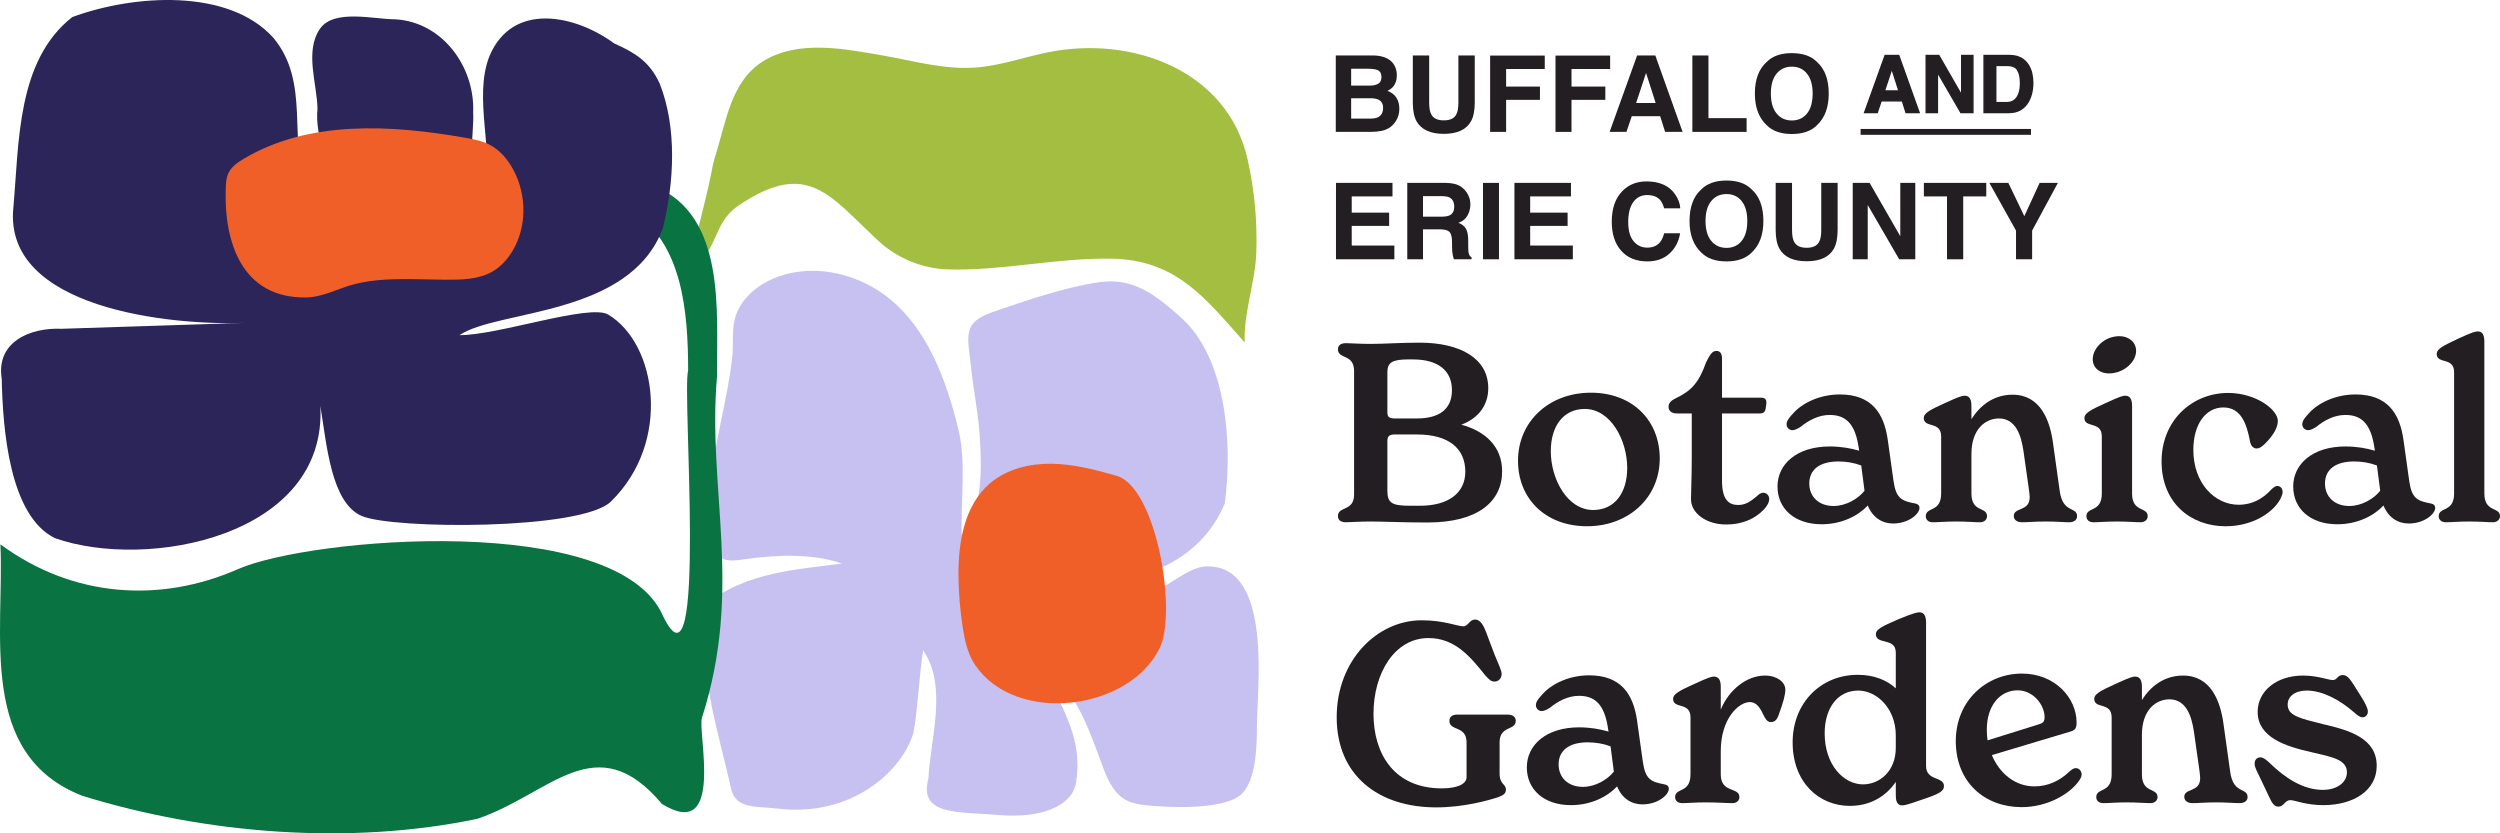 <?xml version="1.0" encoding="UTF-8"?>
<svg xmlns="http://www.w3.org/2000/svg" width="216" height="72" viewBox="0 0 216 72" fill="none">
  <g id="Layer_1" clip-path="url(#clip0_55245_2116)">
    <path id="Vector" d="M61.415 15.14C61.547 14.427 61.677 13.86 61.769 13.576C62.742 10.58 63.107 7.028 65.965 5.272C68.961 3.431 72.895 4.207 76.151 4.771C78.845 5.238 81.531 6.028 84.259 5.838C86.387 5.689 88.423 4.95 90.513 4.523C97.785 3.042 106.054 6.052 107.792 13.764C108.388 16.406 108.638 19.123 108.545 21.829C108.458 24.393 107.419 27.098 107.544 29.594C104.157 25.783 101.654 22.461 96.09 22.351C91.325 22.258 86.597 23.417 81.916 23.277C79.707 23.21 77.532 22.323 75.914 20.83C71.667 16.907 69.824 13.721 63.837 17.737C61.999 18.97 62.053 20.626 60.851 22.183C58.561 25.151 60.831 18.303 61.415 15.142V15.14Z" fill="#A3BE41"></path>
    <path id="Vector_2" d="M68.553 23.546C71.352 23.028 74.397 23.898 76.666 25.658C80.148 28.358 81.777 32.917 82.794 37.046C83.512 39.962 82.985 43.259 83.094 46.26C84.911 43.894 84.832 40.662 84.653 37.749C84.529 35.716 84.109 33.712 83.894 31.689C83.603 28.943 83.102 27.876 85.841 26.934C88.471 26.03 91.112 25.123 93.841 24.574C94.784 24.385 95.751 24.238 96.706 24.354C98.792 24.608 100.502 26.055 102.061 27.453C105.827 30.828 106.557 37.952 105.822 43.497C103.453 49.181 97.345 50.643 91.766 50.692C93.882 50.673 96.086 50.349 98.082 51.248C100.094 51.839 102.296 48.869 104.367 48.935C110.001 48.943 108.597 59.68 108.597 62.753C108.597 64.356 108.564 67.604 107.125 68.73C105.513 69.992 100.86 69.784 98.945 69.564C98.375 69.498 97.796 69.4 97.291 69.13C96.287 68.593 95.751 67.485 95.351 66.425C94.046 62.966 93.137 59.937 90.172 57.504C91.778 61.431 93.541 63.609 92.99 67.537C92.658 69.758 89.746 70.718 86.315 70.418C82.883 70.119 79.323 70.514 80.214 67.264C80.373 63.865 81.907 59.298 79.757 56.187C79.393 58.569 79.34 60.931 78.924 63.303C77.955 66.618 73.564 70.671 67.09 69.855C65.436 69.647 63.737 69.921 63.216 68.345C62.062 63.123 60.049 57.357 61.177 52.051C64.583 49.463 68.695 49.219 72.748 48.692C70.163 47.782 66.944 47.942 64.253 48.331C63.575 48.429 62.827 48.541 62.25 48.175C61.561 47.739 61.411 46.822 61.327 46.015C60.803 40.981 62.723 35.778 63.266 30.857C63.388 29.759 63.212 28.629 63.486 27.558C63.902 25.923 65.322 24.687 66.891 24.037C67.429 23.814 67.986 23.652 68.553 23.547L68.553 23.546Z" fill="#C7C1F1"></path>
    <path id="Vector_3" d="M96.464 41.103C94.64 40.587 92.784 40.097 90.887 40.067C88.991 40.036 87.023 40.508 85.575 41.723C83.325 43.612 82.784 46.83 82.812 49.753C82.826 51.249 82.95 52.743 83.181 54.221C83.36 55.364 83.618 56.531 84.273 57.488C87.818 62.663 97.6 61.374 100.201 55.984C101.727 52.823 99.905 42.075 96.463 41.103H96.464Z" fill="#F15F29"></path>
    <path id="Vector_4" d="M54.509 18.233C58.946 20.848 59.454 26.904 59.455 32.022C58.9 33.737 61.148 61.182 57.29 53.236C53.407 44.17 26.772 46.441 20.554 49.175C13.875 52.111 6.318 51.664 0.035 47.03C0.386 54.735 -1.981 65.224 7.122 68.76C17.81 72.061 30.246 73.046 41.228 70.748C47.503 68.657 51.477 62.657 57.194 69.463C62.648 72.809 60.248 63.266 60.649 62.017C64.241 50.806 61.092 42.309 61.951 32.514C61.911 26.971 62.759 18.599 56.509 16.073C52.769 14.704 36.679 12.8 37.163 18.918C42.904 18.934 48.817 15.105 54.51 18.233L54.509 18.233Z" fill="#097341"></path>
    <path id="Vector_5" d="M52.539 27.174C56.737 29.659 58.07 38.178 52.779 43.338C50.234 45.821 33.904 45.735 31.247 44.579C28.591 43.422 28.232 38.381 27.676 35.06C28.309 46.341 12.728 49.312 4.751 46.497C0.815 44.581 0.238 37.078 0.15 32.73C-0.354 29.624 2.471 28.286 5.322 28.407C10.615 28.236 15.908 28.065 21.201 27.894C14.759 28.146 0.264 26.676 1.154 17.936C1.655 12.351 1.438 5.236 6.247 1.474C11.526 -0.471 19.74 -1.05 23.624 3.272C26.841 7.148 24.859 12.12 26.508 16.388C26.804 17.154 28.033 19.189 28.42 17.171C28.772 14.594 27.159 12.057 27.43 9.407C27.404 7.256 26.295 4.43 27.65 2.479C28.852 0.748 32.344 1.676 34.182 1.67C38.258 1.919 41.052 5.813 40.881 9.721C41.005 11.304 40.101 15.996 41.793 16.726C42.8 13.345 40.83 8.477 42.3 4.823C44.298 0.115 49.714 1.286 53.063 3.749C54.856 4.551 56.124 5.312 56.998 7.217C58.508 11.055 58.252 15.748 57.268 19.725C54.436 27.378 42.993 26.724 39.705 28.955C42.944 28.991 50.936 26.227 52.538 27.174H52.539Z" fill="#2C2559"></path>
    <path id="Vector_6" d="M19.503 16.323C19.519 15.852 19.538 15.366 19.743 14.941C20.005 14.398 20.53 14.033 21.05 13.723C26.678 10.371 33.761 10.767 40.224 11.908C40.92 12.03 41.625 12.164 42.256 12.481C43.194 12.952 43.897 13.799 44.383 14.724C45.515 16.879 45.528 19.617 44.268 21.702C43.843 22.408 43.273 23.041 42.558 23.456C41.345 24.162 39.861 24.174 38.454 24.167C35.873 24.154 33.206 23.915 30.68 24.538C29.231 24.896 27.951 25.678 26.422 25.699C20.872 25.776 19.35 20.863 19.503 16.323V16.323Z" fill="#F15F29"></path>
    <path id="Vector_7" d="M129.784 40.714C129.784 43.372 127.649 45.144 123.334 45.144C121.33 45.144 119.39 45.058 118.41 45.058C117.429 45.058 116.71 45.123 116.296 45.123C115.773 45.123 115.599 44.885 115.599 44.582C115.599 43.718 116.993 44.215 116.993 42.724V32.048C116.993 30.556 115.599 31.054 115.599 30.189C115.599 29.887 115.773 29.649 116.296 29.649C116.71 29.649 117.429 29.713 118.41 29.713C119.652 29.713 120.937 29.606 122.659 29.606C126.167 29.606 128.586 30.967 128.586 33.539C128.586 34.922 127.823 36.111 126.254 36.695C128.303 37.235 129.784 38.574 129.784 40.714ZM119.87 35.635C119.87 36.003 120 36.155 120.545 36.155H122.419C124.38 36.155 125.448 35.333 125.448 33.712C125.448 32.048 124.293 31.054 122.071 31.054H121.657C120.328 31.054 119.87 31.314 119.87 32.134V35.635ZM126.603 40.757C126.603 38.791 125.23 37.538 122.419 37.538H120.524C120.022 37.538 119.87 37.688 119.87 38.121V42.4C119.87 43.48 120.284 43.696 121.852 43.696H122.703C125.1 43.696 126.603 42.616 126.603 40.757Z" fill="#231E21"></path>
    <path id="Vector_8" d="M131.156 39.807C131.156 36.435 133.814 33.929 137.453 33.929C141.049 33.929 143.402 36.327 143.402 39.612C143.402 43.005 140.7 45.468 137.127 45.468C133.51 45.468 131.156 43.07 131.156 39.807ZM140.591 40.433C140.591 37.992 139.131 35.333 136.93 35.333C135.078 35.333 133.989 36.803 133.989 38.986C133.989 41.406 135.427 44.064 137.65 44.064C139.502 44.064 140.591 42.595 140.591 40.433Z" fill="#231E21"></path>
    <path id="Vector_9" d="M152.858 43.113C152.858 43.415 152.661 43.761 152.356 44.064C151.594 44.842 150.504 45.317 149.153 45.317C147.388 45.317 146.102 44.323 146.102 43.134C146.102 42.681 146.168 41.016 146.168 39.525V35.721H144.86C144.446 35.721 144.163 35.505 144.163 35.16C144.163 34.792 144.403 34.598 144.795 34.403C146.168 33.755 146.8 33.02 147.41 31.292C147.758 30.622 147.933 30.319 148.303 30.319C148.587 30.319 148.783 30.514 148.783 30.989V34.36H152.161C152.466 34.36 152.618 34.49 152.618 34.771C152.618 34.922 152.574 35.16 152.553 35.29C152.509 35.592 152.356 35.721 152.073 35.721H148.783V41.556C148.783 43.177 149.371 43.631 150.177 43.631C150.896 43.631 151.332 43.242 151.789 42.875C151.92 42.746 152.116 42.573 152.334 42.573C152.661 42.573 152.858 42.832 152.858 43.113V43.113Z" fill="#231E21"></path>
    <path id="Vector_10" d="M165.844 43.891C165.844 44.388 164.929 45.231 163.556 45.231C162.619 45.231 161.791 44.712 161.377 43.675C160.549 44.561 159.133 45.296 157.39 45.296C155.058 45.296 153.576 43.956 153.576 42.032C153.576 40.109 155.232 38.575 158.087 38.575C159.067 38.575 159.895 38.726 160.636 38.942L160.592 38.683C160.287 36.565 159.437 35.852 158.087 35.852C157.128 35.852 156.278 36.305 155.559 36.889C155.276 37.062 155.058 37.169 154.862 37.169C154.622 37.169 154.36 36.975 154.36 36.651C154.36 36.348 154.622 36.046 154.883 35.765C155.668 34.836 157.215 34.08 158.959 34.08C161.726 34.08 162.771 35.721 163.098 37.969L163.6 41.556C163.818 43.09 164.319 43.285 165.474 43.501C165.713 43.544 165.844 43.674 165.844 43.89V43.891ZM161.094 42.4L160.811 40.217C160.179 39.979 159.525 39.871 158.828 39.871C157.237 39.871 156.322 40.563 156.322 41.773C156.322 42.94 157.172 43.718 158.414 43.718C159.503 43.718 160.549 43.091 161.094 42.4Z" fill="#231E21"></path>
    <path id="Vector_11" d="M179.461 44.604C179.461 44.928 179.178 45.123 178.786 45.123C178.219 45.123 177.762 45.059 176.76 45.059C175.714 45.059 175.3 45.123 174.712 45.123C174.232 45.123 173.992 44.885 173.992 44.583C173.992 43.805 175.365 44.215 175.365 42.962C175.365 42.767 175.322 42.465 175.278 42.141L174.821 38.921C174.624 37.624 174.167 36.155 172.707 36.155C171.574 36.155 170.332 37.041 170.332 39.223V42.638C170.332 44.302 171.682 43.762 171.682 44.604C171.682 44.842 171.486 45.123 171.072 45.123C170.571 45.123 169.961 45.059 169.024 45.059C168.088 45.059 167.498 45.123 166.998 45.123C166.562 45.123 166.388 44.864 166.388 44.604C166.388 43.761 167.716 44.302 167.716 42.638V37.71C167.716 36.349 166.213 37.019 166.213 36.111C166.213 35.722 166.67 35.441 168.021 34.836C169.285 34.253 169.547 34.188 169.743 34.188C170.179 34.188 170.331 34.534 170.331 35.074V36.22C171.028 35.096 172.205 34.102 173.883 34.102C176.302 34.102 177.129 36.327 177.391 38.359L177.957 42.4C178.219 44.388 179.461 43.74 179.461 44.604Z" fill="#231E21"></path>
    <path id="Vector_12" d="M180.267 44.605C180.267 43.761 181.596 44.302 181.596 42.638V37.71C181.596 36.349 180.093 37.019 180.093 36.111C180.093 35.722 180.55 35.442 181.902 34.837C183.165 34.253 183.427 34.188 183.622 34.188C184.058 34.188 184.211 34.534 184.211 35.074V42.638C184.211 44.302 185.562 43.762 185.562 44.605C185.562 44.842 185.366 45.123 184.952 45.123C184.45 45.123 183.84 45.059 182.903 45.059C181.967 45.059 181.378 45.123 180.877 45.123C180.441 45.123 180.267 44.864 180.267 44.605ZM180.812 31.033C180.812 30.082 181.815 29.045 183.122 29.045C183.906 29.045 184.56 29.543 184.56 30.32C184.56 31.271 183.493 32.265 182.207 32.265C181.423 32.265 180.813 31.789 180.813 31.033H180.812Z" fill="#231E21"></path>
    <path id="Vector_13" d="M186.759 39.872C186.759 36.306 189.418 33.95 192.512 33.95C194.887 33.95 196.805 35.377 196.805 36.371C196.805 36.847 196.521 37.538 195.65 38.381C195.366 38.64 195.192 38.748 194.974 38.748C194.647 38.748 194.451 38.467 194.386 38.056C194.102 36.608 193.624 35.204 192.098 35.204C190.572 35.204 189.505 36.652 189.505 38.878C189.505 41.73 191.336 43.611 193.427 43.611C194.604 43.611 195.541 43.07 196.238 42.292C196.456 42.097 196.587 41.99 196.761 41.99C197.045 41.99 197.219 42.228 197.219 42.509C197.219 42.682 197.131 42.898 197.023 43.114C196.412 44.259 194.669 45.469 192.294 45.469C189.265 45.469 186.759 43.438 186.759 39.872L186.759 39.872Z" fill="#231E21"></path>
    <path id="Vector_14" d="M210.401 43.891C210.401 44.388 209.485 45.231 208.113 45.231C207.176 45.231 206.348 44.712 205.934 43.675C205.106 44.561 203.689 45.296 201.946 45.296C199.615 45.296 198.133 43.956 198.133 42.032C198.133 40.109 199.789 38.575 202.643 38.575C203.624 38.575 204.452 38.726 205.193 38.942L205.149 38.683C204.844 36.565 203.994 35.852 202.643 35.852C201.684 35.852 200.834 36.305 200.115 36.889C199.832 37.062 199.614 37.169 199.418 37.169C199.178 37.169 198.917 36.975 198.917 36.651C198.917 36.348 199.178 36.046 199.44 35.765C200.224 34.836 201.771 34.08 203.515 34.08C206.283 34.08 207.328 35.721 207.655 37.969L208.157 41.556C208.375 43.09 208.875 43.285 210.03 43.501C210.27 43.544 210.401 43.674 210.401 43.89V43.891ZM205.651 42.4L205.367 40.217C204.735 39.979 204.082 39.871 203.384 39.871C201.794 39.871 200.879 40.563 200.879 41.773C200.879 42.94 201.729 43.718 202.971 43.718C204.06 43.718 205.106 43.091 205.651 42.4H205.651Z" fill="#231E21"></path>
    <path id="Vector_15" d="M210.705 44.604C210.705 43.761 212.034 44.302 212.034 42.638V32.157C212.034 30.817 210.53 31.486 210.53 30.579C210.53 30.169 211.01 29.909 212.339 29.282C213.603 28.699 213.864 28.634 214.082 28.634C214.518 28.634 214.649 29.001 214.649 29.542V42.638C214.649 44.302 216 43.762 216 44.604C216 44.842 215.804 45.123 215.39 45.123C214.889 45.123 214.278 45.059 213.341 45.059C212.404 45.059 211.816 45.123 211.337 45.123C210.879 45.123 210.705 44.864 210.705 44.604Z" fill="#231E21"></path>
    <path id="Vector_16" d="M115.49 61.978C115.49 57.029 118.998 53.593 122.833 53.593C124.772 53.593 125.905 54.112 126.428 54.112C126.864 54.112 126.951 53.528 127.452 53.528C127.888 53.528 128.171 54.004 128.411 54.653L129.13 56.554C129.521 57.526 129.74 57.915 129.74 58.24C129.74 58.629 129.456 58.888 129.13 58.888C128.846 58.888 128.672 58.737 128.323 58.348C127.059 56.77 125.73 55.128 123.42 55.128C120.5 55.128 118.67 58.153 118.67 61.675C118.67 65.155 120.478 68.116 124.575 68.116C126.101 68.116 126.711 67.64 126.711 67.165V64.139C126.711 62.669 125.229 63.189 125.229 62.281C125.229 61.978 125.404 61.74 125.948 61.74H130.24C130.763 61.74 130.96 61.978 130.96 62.281C130.96 63.145 129.565 62.669 129.565 64.139V66.819C129.565 67.813 130.11 67.706 130.11 68.224C130.11 68.526 129.935 68.7 129.456 68.872C128.606 69.153 126.471 69.758 124.096 69.758C119.084 69.758 115.49 66.992 115.49 61.978Z" fill="#231E21"></path>
    <path id="Vector_17" d="M144.186 68.159C144.186 68.656 143.27 69.499 141.898 69.499C140.961 69.499 140.133 68.98 139.719 67.943C138.891 68.829 137.475 69.564 135.731 69.564C133.4 69.564 131.918 68.224 131.918 66.3C131.918 64.377 133.574 62.843 136.428 62.843C137.409 62.843 138.237 62.994 138.978 63.21L138.934 62.951C138.629 60.833 137.779 60.12 136.428 60.12C135.47 60.12 134.62 60.574 133.9 61.157C133.617 61.33 133.399 61.438 133.203 61.438C132.963 61.438 132.702 61.243 132.702 60.919C132.702 60.616 132.963 60.314 133.225 60.033C134.009 59.104 135.557 58.348 137.3 58.348C140.068 58.348 141.113 59.99 141.44 62.237L141.942 65.824C142.16 67.358 142.66 67.553 143.815 67.769C144.055 67.812 144.186 67.942 144.186 68.158V68.159ZM139.436 66.668L139.153 64.485C138.521 64.247 137.867 64.139 137.169 64.139C135.579 64.139 134.664 64.831 134.664 66.041C134.664 67.208 135.514 67.986 136.756 67.986C137.845 67.986 138.891 67.359 139.436 66.668H139.436Z" fill="#231E21"></path>
    <path id="Vector_18" d="M154.253 59.58C154.253 60.055 154.056 60.725 153.686 61.74C153.555 62.151 153.359 62.389 153.01 62.389C152.684 62.389 152.531 62.108 152.357 61.762C152.03 61.049 151.703 60.66 151.18 60.66C150.243 60.66 148.674 62.065 148.674 64.896V66.905C148.674 68.57 150.286 67.964 150.286 68.872C150.286 69.11 150.112 69.391 149.676 69.391C149.131 69.391 148.412 69.326 147.367 69.326C146.43 69.326 145.841 69.391 145.34 69.391C144.905 69.391 144.73 69.131 144.73 68.872C144.73 68.029 146.059 68.57 146.059 66.905V61.978C146.059 60.617 144.556 61.286 144.556 60.379C144.556 59.99 145.013 59.709 146.365 59.104C147.628 58.52 147.89 58.456 148.085 58.456C148.521 58.456 148.674 58.801 148.674 59.342V61.308C149.371 59.601 150.918 58.369 152.487 58.369C153.533 58.369 154.253 58.931 154.253 59.58Z" fill="#231E21"></path>
    <path id="Vector_19" d="M167.959 67.921C167.959 68.374 167.501 68.612 166.063 69.088C164.842 69.52 164.537 69.585 164.363 69.585C163.818 69.585 163.796 69.024 163.796 68.678V67.554C162.99 68.742 161.661 69.629 159.83 69.629C157.15 69.629 154.884 67.597 154.884 64.139C154.884 60.725 157.325 58.304 160.506 58.304C161.922 58.304 163.012 58.758 163.796 59.471V56.381C163.796 55.041 162.075 55.754 162.075 54.782C162.075 54.393 162.554 54.133 164.014 53.507C165.256 52.988 165.648 52.902 165.845 52.902C166.302 52.902 166.412 53.334 166.412 53.809V66.171C166.412 67.51 167.959 67.056 167.959 67.921ZM163.796 64.614V63.534C163.796 61.222 162.162 59.666 160.55 59.666C158.763 59.666 157.652 61.179 157.652 63.361C157.652 66.106 159.308 67.77 160.965 67.77C162.381 67.77 163.797 66.646 163.797 64.615L163.796 64.614Z" fill="#231E21"></path>
    <path id="Vector_20" d="M179.854 66.906C179.854 67.057 179.789 67.23 179.636 67.446C178.873 68.57 176.934 69.737 174.667 69.737C171.486 69.737 168.98 67.597 168.98 64.032C168.98 60.531 171.638 58.197 174.689 58.197C177.566 58.197 179.418 60.315 179.418 62.432C179.418 62.973 179.243 63.102 178.873 63.21L172.096 65.241C172.75 66.797 174.079 67.943 175.779 67.943C176.956 67.943 177.958 67.445 178.721 66.733C179.004 66.473 179.156 66.365 179.353 66.365C179.658 66.365 179.854 66.647 179.854 66.906ZM171.661 63.038C171.661 63.362 171.683 63.664 171.726 63.967L176.149 62.584C176.52 62.476 176.651 62.346 176.651 61.958C176.651 60.92 175.692 59.645 174.32 59.645C172.794 59.645 171.661 60.964 171.661 63.038L171.661 63.038Z" fill="#231E21"></path>
    <path id="Vector_21" d="M194.191 68.872C194.191 69.196 193.907 69.391 193.516 69.391C192.949 69.391 192.491 69.326 191.489 69.326C190.443 69.326 190.029 69.391 189.441 69.391C188.961 69.391 188.722 69.153 188.722 68.85C188.722 68.073 190.095 68.483 190.095 67.23C190.095 67.035 190.051 66.733 190.008 66.408L189.551 63.188C189.354 61.892 188.897 60.422 187.437 60.422C186.303 60.422 185.061 61.308 185.061 63.491V66.905C185.061 68.57 186.412 68.03 186.412 68.872C186.412 69.11 186.216 69.391 185.802 69.391C185.301 69.391 184.69 69.326 183.754 69.326C182.817 69.326 182.228 69.391 181.727 69.391C181.291 69.391 181.117 69.131 181.117 68.872C181.117 68.029 182.446 68.57 182.446 66.905V61.978C182.446 60.617 180.942 61.286 180.942 60.379C180.942 59.99 181.4 59.709 182.751 59.104C184.015 58.52 184.277 58.456 184.472 58.456C184.908 58.456 185.061 58.801 185.061 59.342V60.487C185.758 59.363 186.934 58.369 188.612 58.369C191.031 58.369 191.859 60.595 192.121 62.627L192.687 66.668C192.949 68.656 194.191 68.007 194.191 68.872Z" fill="#231E21"></path>
    <path id="Vector_22" d="M196.064 68.872L195.367 67.402C195.018 66.667 194.8 66.322 194.8 65.975C194.8 65.629 195.018 65.435 195.301 65.435C195.541 65.435 195.781 65.63 196.064 65.888C197.414 67.207 198.983 68.245 200.683 68.245C201.991 68.245 202.775 67.553 202.775 66.732C202.775 65.629 201.533 65.414 199.681 64.981C197.459 64.484 195.062 63.706 195.062 61.502C195.062 59.708 196.696 58.368 198.983 58.368C200.225 58.368 201.184 58.757 201.555 58.757C201.947 58.757 201.947 58.325 202.405 58.325C202.819 58.325 203.037 58.692 203.32 59.103L204.082 60.313C204.344 60.745 204.584 61.2 204.584 61.48C204.584 61.783 204.366 61.977 204.126 61.977C203.865 61.977 203.625 61.739 203.364 61.524C202.209 60.509 200.684 59.665 199.311 59.665C198.287 59.665 197.655 60.163 197.655 60.876C197.655 61.848 198.723 62.064 200.684 62.561C203.06 63.102 205.347 63.814 205.347 66.17C205.347 68.288 203.365 69.564 200.728 69.564C199.224 69.564 198.265 69.131 197.895 69.131C197.394 69.131 197.35 69.693 196.849 69.693C196.435 69.693 196.239 69.24 196.065 68.872H196.064Z" fill="#231E21"></path>
    <path id="Vector_23" d="M118.428 11.395H115.411V4.792H118.645C119.461 4.804 120.039 5.039 120.38 5.496C120.584 5.776 120.686 6.112 120.686 6.503C120.686 6.907 120.584 7.231 120.38 7.476C120.265 7.613 120.096 7.739 119.874 7.852C120.214 7.974 120.471 8.168 120.644 8.434C120.817 8.7 120.903 9.023 120.903 9.402C120.903 9.793 120.804 10.143 120.605 10.454C120.479 10.66 120.321 10.834 120.131 10.974C119.917 11.135 119.665 11.245 119.374 11.306C119.083 11.365 118.768 11.395 118.428 11.395ZM119.087 7.229C119.268 7.121 119.358 6.929 119.358 6.651C119.358 6.344 119.238 6.141 118.997 6.042C118.789 5.973 118.524 5.939 118.202 5.939H116.739V7.394H118.374C118.666 7.394 118.903 7.339 119.087 7.228V7.229ZM118.397 8.488H116.74V10.248H118.375C118.667 10.248 118.894 10.209 119.057 10.131C119.351 9.988 119.499 9.713 119.499 9.307C119.499 8.964 119.356 8.728 119.069 8.599C118.91 8.527 118.686 8.49 118.397 8.487V8.488Z" fill="#231E21"></path>
    <path id="Vector_24" d="M126.005 8.851V4.793H127.419V8.851C127.419 9.553 127.31 10.099 127.09 10.49C126.68 11.206 125.899 11.565 124.746 11.565C123.593 11.565 122.81 11.206 122.397 10.49C122.177 10.099 122.067 9.552 122.067 8.851V4.793H123.481V8.851C123.481 9.304 123.536 9.636 123.644 9.845C123.812 10.215 124.18 10.4 124.746 10.4C125.309 10.4 125.675 10.215 125.843 9.845C125.952 9.636 126.005 9.304 126.005 8.851Z" fill="#231E21"></path>
    <path id="Vector_25" d="M133.467 5.962H130.129V7.48H133.051V8.627H130.129V11.396H128.747V4.802H133.467V5.962V5.962Z" fill="#231E21"></path>
    <path id="Vector_26" d="M139.116 5.962H135.778V7.48H138.7V8.627H135.778V11.396H134.396V4.802H139.116V5.962V5.962Z" fill="#231E21"></path>
    <path id="Vector_27" d="M143.438 10.037H140.986L140.526 11.395H139.071L141.447 4.793H143.019L145.376 11.395H143.867L143.438 10.037ZM143.05 8.9L142.219 6.302L141.361 8.9H143.05Z" fill="#231E21"></path>
    <path id="Vector_28" d="M146.22 4.793H147.611V10.208H150.908V11.395H146.22V4.793Z" fill="#231E21"></path>
    <path id="Vector_29" d="M154.814 11.578C153.863 11.578 153.136 11.321 152.633 10.808C151.959 10.177 151.621 9.27 151.621 8.084C151.621 6.875 151.959 5.967 152.633 5.361C153.136 4.847 153.863 4.59 154.814 4.59C155.766 4.59 156.493 4.847 156.996 5.361C157.667 5.967 158.003 6.875 158.003 8.084C158.003 9.27 157.667 10.177 156.996 10.808C156.493 11.321 155.766 11.578 154.814 11.578ZM156.129 9.804C156.451 9.401 156.612 8.828 156.612 8.084C156.612 7.34 156.45 6.772 156.127 6.367C155.803 5.962 155.366 5.76 154.814 5.76C154.263 5.76 153.824 5.961 153.496 6.364C153.167 6.768 153.003 7.341 153.003 8.084C153.003 8.827 153.167 9.401 153.496 9.804C153.824 10.207 154.263 10.409 154.814 10.409C155.365 10.409 155.804 10.207 156.129 9.804Z" fill="#231E21"></path>
    <path id="Vector_30" d="M164.364 8.711H162.533L162.189 9.723H161.104L162.876 4.795H164.05L165.81 9.723H164.683L164.364 8.711ZM164.073 7.862L163.453 5.923L162.812 7.862H164.073H164.073Z" fill="#231E21" stroke="#231E21" stroke-width="0.121" stroke-miterlimit="10"></path>
    <path id="Vector_31" d="M170.459 9.723H169.42L167.391 6.223V9.723H166.424V4.795H167.513L169.491 8.236V4.795H170.459V9.723Z" fill="#231E21" stroke="#231E21" stroke-width="0.121" stroke-miterlimit="10"></path>
    <path id="Vector_32" d="M173.566 9.723H171.425V4.795H173.566C173.874 4.8 174.13 4.836 174.334 4.902C174.683 5.016 174.965 5.224 175.18 5.528C175.353 5.773 175.471 6.038 175.534 6.323C175.597 6.609 175.629 6.88 175.629 7.139C175.629 7.795 175.496 8.349 175.231 8.804C174.871 9.417 174.316 9.723 173.566 9.723ZM174.338 6.053C174.178 5.785 173.862 5.651 173.39 5.651H172.433V8.867H173.39C173.88 8.867 174.221 8.627 174.415 8.148C174.52 7.885 174.573 7.572 174.573 7.208C174.573 6.708 174.494 6.321 174.337 6.052L174.338 6.053Z" fill="#231E21" stroke="#231E21" stroke-width="0.121" stroke-miterlimit="10"></path>
    <path id="Vector_33" d="M120.021 19.518H116.788V21.215H120.473V22.402H115.429V15.8H120.311V16.969H116.788V18.372H120.021V19.518V19.518Z" fill="#231E21"></path>
    <path id="Vector_34" d="M124.384 19.814H122.948V22.402H121.589V15.8H124.854C125.32 15.809 125.68 15.866 125.931 15.971C126.182 16.076 126.395 16.229 126.57 16.432C126.715 16.599 126.829 16.784 126.913 16.987C126.997 17.19 127.04 17.422 127.04 17.681C127.04 17.995 126.959 18.303 126.8 18.606C126.641 18.909 126.377 19.124 126.01 19.248C126.317 19.372 126.535 19.545 126.662 19.77C126.791 19.996 126.854 20.34 126.854 20.803V21.247C126.854 21.548 126.866 21.753 126.89 21.861C126.926 22.031 127.011 22.156 127.143 22.237V22.403H125.612C125.57 22.257 125.54 22.138 125.522 22.049C125.486 21.864 125.466 21.674 125.463 21.48L125.454 20.866C125.448 20.445 125.371 20.165 125.221 20.024C125.072 19.884 124.793 19.813 124.384 19.813L124.384 19.814ZM125.229 18.614C125.506 18.488 125.644 18.241 125.644 17.87C125.644 17.47 125.511 17.201 125.242 17.064C125.092 16.986 124.866 16.948 124.565 16.948H122.948V18.721H124.525C124.838 18.721 125.072 18.685 125.229 18.614Z" fill="#231E21"></path>
    <path id="Vector_35" d="M128.129 15.801H129.511V22.403H128.129V15.801Z" fill="#231E21"></path>
    <path id="Vector_36" d="M135.44 19.518H132.207V21.215H135.892V22.402H130.848V15.8H135.73V16.969H132.207V18.372H135.44V19.518V19.518Z" fill="#231E21"></path>
    <path id="Vector_37" d="M144.242 21.909C143.746 22.361 143.11 22.586 142.337 22.586C141.379 22.586 140.626 22.281 140.078 21.672C139.53 21.06 139.256 20.221 139.256 19.155C139.256 18.002 139.568 17.114 140.191 16.49C140.733 15.946 141.422 15.674 142.26 15.674C143.379 15.674 144.198 16.039 144.716 16.767C145.002 17.176 145.156 17.587 145.176 17.999H143.785C143.695 17.683 143.579 17.444 143.438 17.283C143.185 16.996 142.81 16.853 142.313 16.853C141.807 16.853 141.409 17.055 141.116 17.46C140.824 17.864 140.678 18.437 140.678 19.178C140.678 19.918 140.833 20.473 141.141 20.841C141.45 21.21 141.842 21.395 142.318 21.395C142.806 21.395 143.177 21.236 143.433 20.919C143.575 20.749 143.692 20.494 143.785 20.153H145.163C145.042 20.873 144.735 21.459 144.241 21.909L144.242 21.909Z" fill="#231E21"></path>
    <path id="Vector_38" d="M149.169 22.586C148.218 22.586 147.491 22.329 146.987 21.815C146.313 21.185 145.976 20.278 145.976 19.092C145.976 17.883 146.313 16.975 146.987 16.369C147.491 15.855 148.217 15.598 149.169 15.598C150.12 15.598 150.847 15.855 151.35 16.369C152.021 16.975 152.357 17.883 152.357 19.092C152.357 20.278 152.021 21.185 151.35 21.815C150.847 22.329 150.121 22.586 149.169 22.586ZM150.483 20.812C150.805 20.409 150.966 19.836 150.966 19.092C150.966 18.348 150.805 17.779 150.481 17.374C150.157 16.97 149.72 16.768 149.169 16.768C148.617 16.768 148.178 16.969 147.85 17.372C147.522 17.776 147.358 18.349 147.358 19.092C147.358 19.835 147.522 20.409 147.85 20.812C148.178 21.215 148.618 21.417 149.169 21.417C149.72 21.417 150.158 21.215 150.483 20.812Z" fill="#231E21"></path>
    <path id="Vector_39" d="M157.356 19.858V15.801H158.77V19.858C158.77 20.561 158.661 21.107 158.44 21.498C158.031 22.214 157.25 22.573 156.097 22.573C154.943 22.573 154.161 22.214 153.748 21.498C153.528 21.107 153.418 20.56 153.418 19.858V15.801H154.832V19.858C154.832 20.312 154.886 20.643 154.994 20.852C155.163 21.223 155.53 21.408 156.097 21.408C156.659 21.408 157.025 21.223 157.194 20.852C157.302 20.643 157.356 20.312 157.356 19.858Z" fill="#231E21"></path>
    <path id="Vector_40" d="M165.482 22.402H164.09L161.372 17.713V22.402H160.075V15.8H161.534L164.185 20.409V15.8H165.482V22.402Z" fill="#231E21"></path>
    <path id="Vector_41" d="M171.614 15.801V16.97H169.622V22.403H168.222V16.97H166.222V15.801H171.614Z" fill="#231E21"></path>
    <path id="Vector_42" d="M177.802 15.801L175.576 19.922V22.403H174.184V19.922L171.881 15.801H173.52L174.902 18.676L176.225 15.801H177.801H177.802Z" fill="#231E21"></path>
    <path id="Vector_43" d="M175.476 11.142H160.756V11.647H175.476V11.142Z" fill="#231E21"></path>
  </g>
  <defs>
    <clipPath id="clip0_55245_2116">
      <rect width="216" height="72" fill="white"></rect>
    </clipPath>
  </defs>
</svg>
